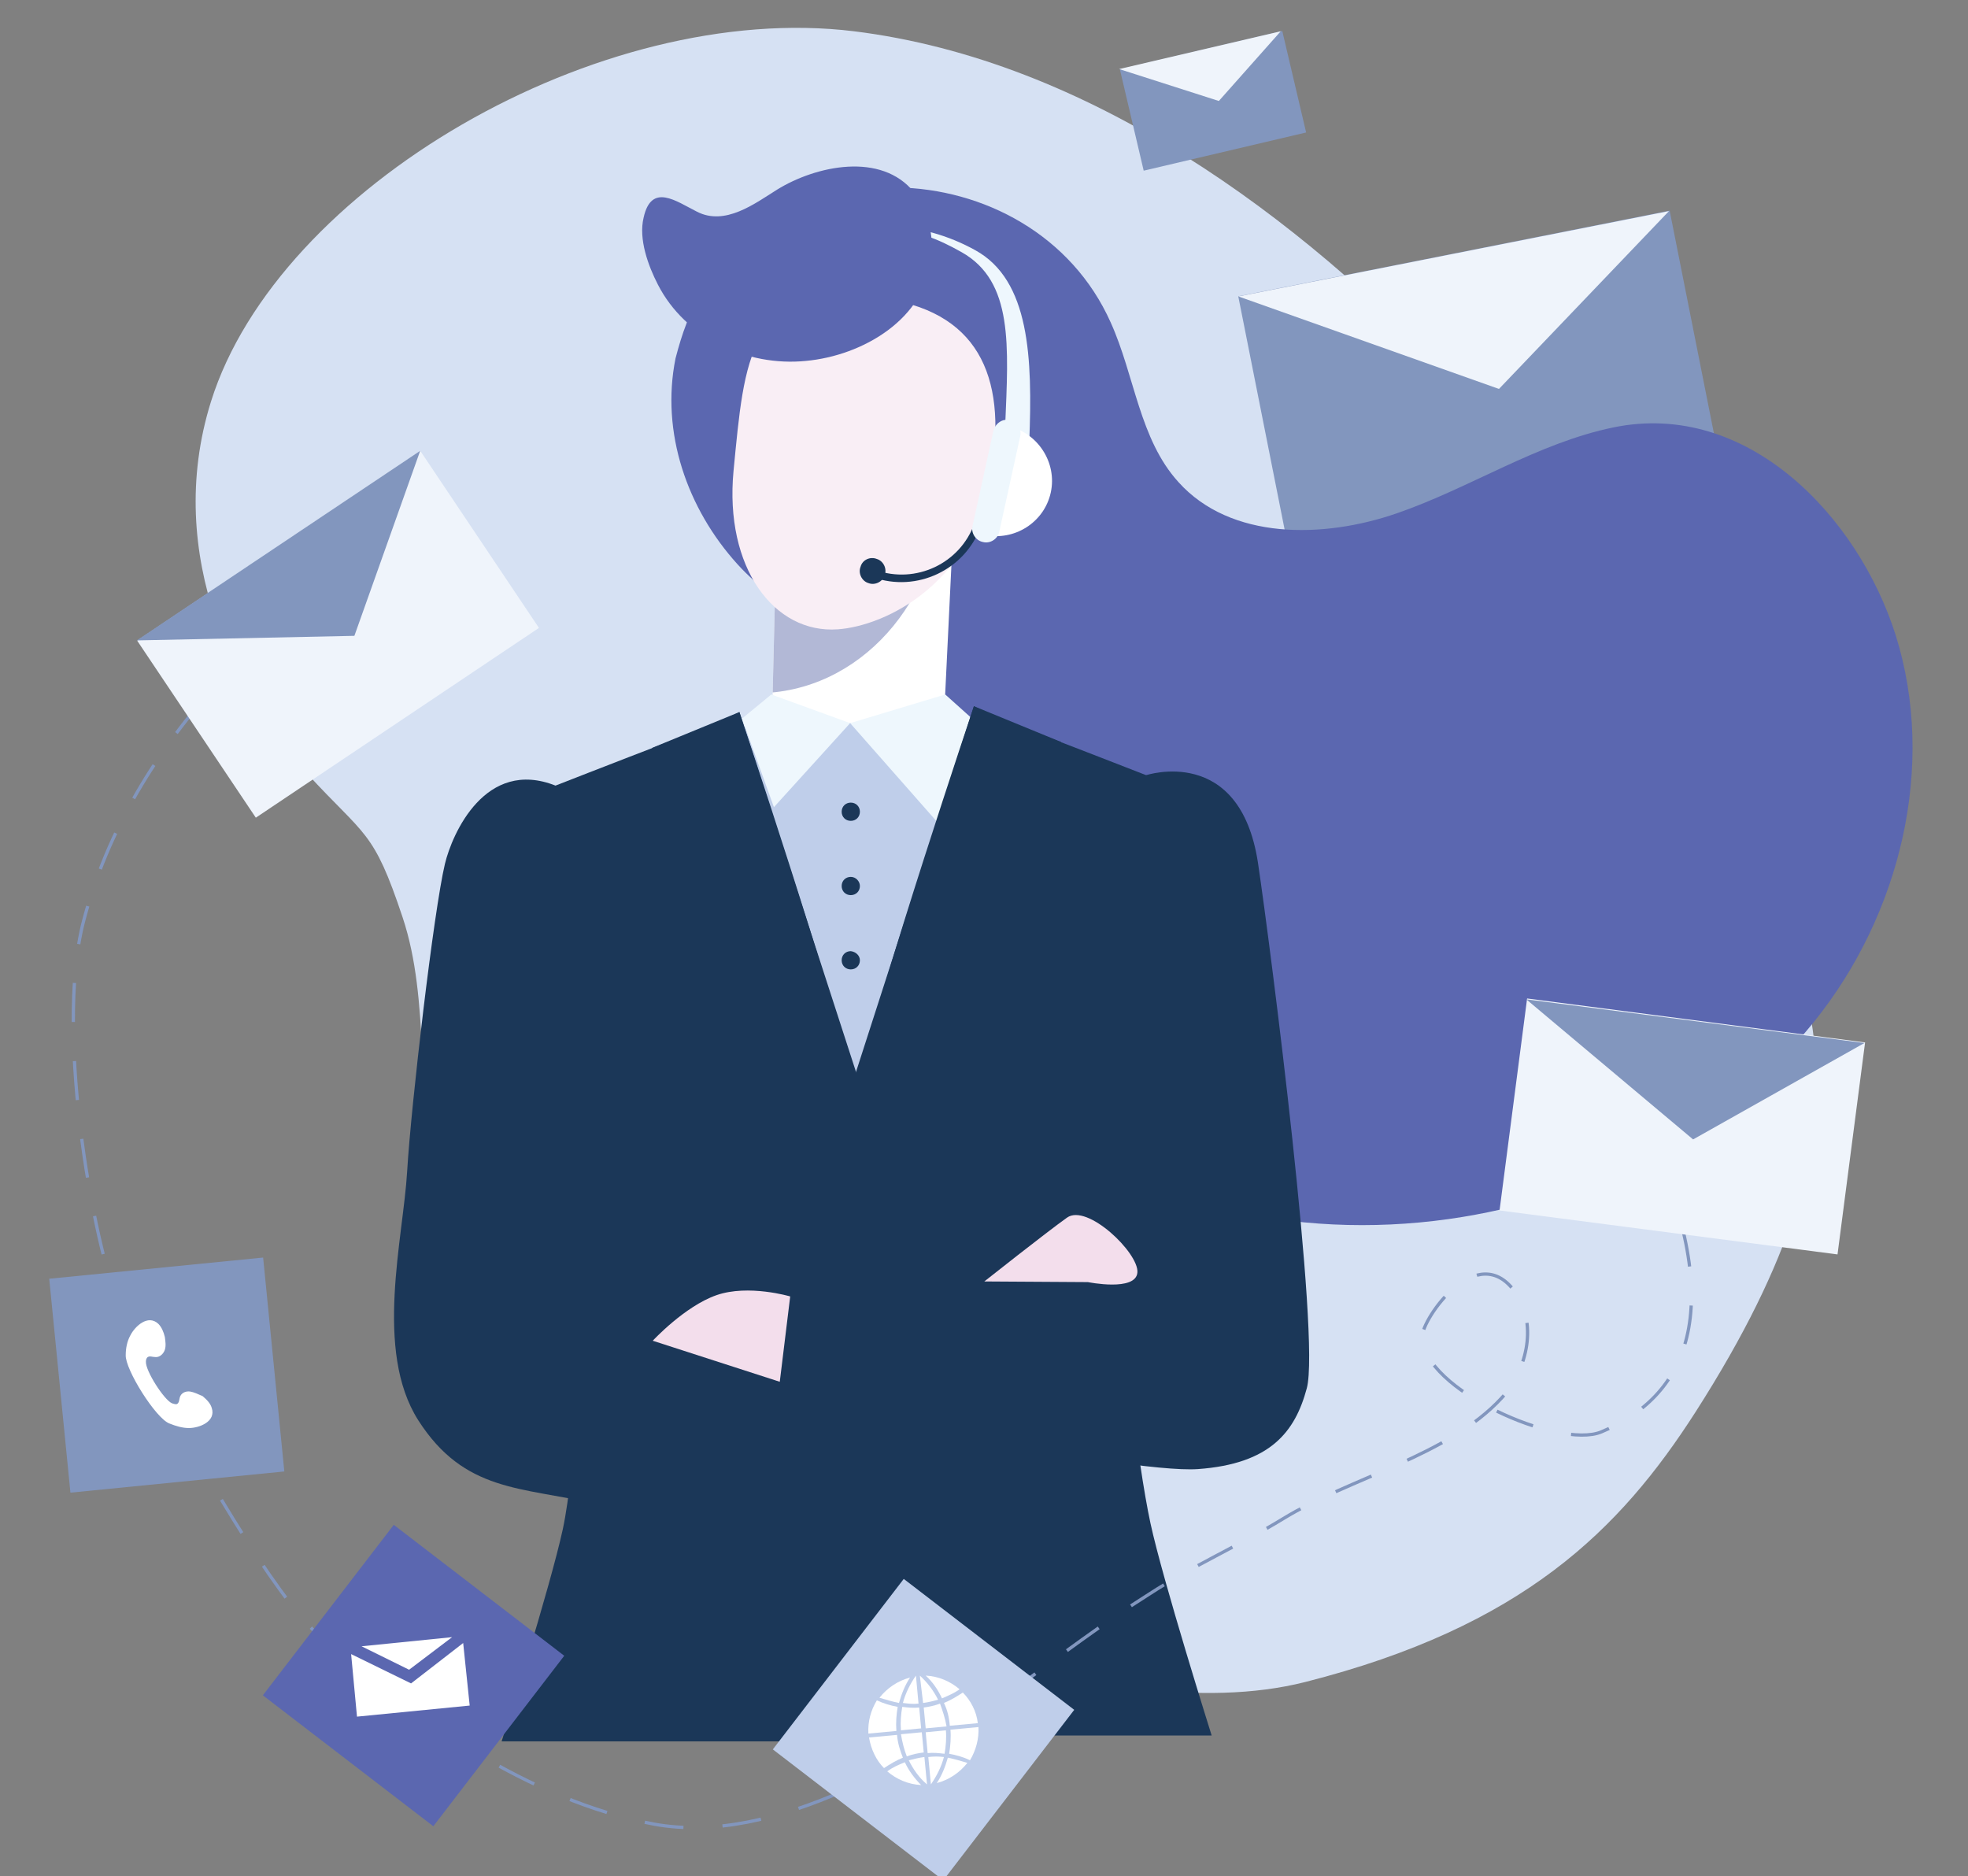 <svg xmlns="http://www.w3.org/2000/svg" xmlns:xlink="http://www.w3.org/1999/xlink" id="Layer_1" x="0px" y="0px" viewBox="0 0 302.1 288" style="enable-background:new 0 0 302.1 288;" xml:space="preserve"><rect x="0" y="0" width="302.1" height="288" fill="#808080" stroke="none"/><style type="text/css">	.st0{fill:#D6E1F3;}	.st1{fill:#8296BE;}	.st2{fill:#EFF4FB;}	.st3{fill:#5B67B0;}	.st4{fill:#BFCEEA;}	.st5{fill:#1B3758;}	.st6{clip-path:url(#SVGID_00000084501470659765313500000009088101522495148429_);fill:#B2B8D6;}	.st7{fill:#F9EEF5;}	.st8{fill:#EEF7FD;}	.st9{fill:#FFFFFF;}	.st10{fill:#F3DEEC;}	.st11{fill:none;stroke:#8296BE;stroke-width:0.5;stroke-miterlimit:10;stroke-dasharray:6,6;}</style><g>	<path class="st0" d="M131.1,4.8c71.9,8.9,129.2,95.4,137,119.8c8.6,26.9,22.4,44.9-7.8,92.1c-11.6,18.1-26.5,33-60,41.5  c-31,7.8-80.7-13.2-105.3-33.3c-13.5-11.1-23.4-26.5-27.8-43.2c-3.5-13.3-1.1-28-5.4-40.9c-4.5-13.5-5.7-12.3-14.7-22.1  c-10.4-11.4-22.2-33.2-14.7-57.1C42.7,28.8,92,0,131.1,4.8z"></path>	<g>					<rect x="193.5" y="38.6" transform="matrix(0.981 -0.195 0.195 0.981 -7.269 45.349)" class="st1" width="67.5" height="42.2"></rect>		<polygon class="st2" points="230.1,59.7 190.1,45.5 256.2,32.4   "></polygon>	</g>	<g>		<rect x="173.3" y="7.5" transform="matrix(0.974 -0.229 0.229 0.974 1.389 42.995)" class="st1" width="25.6" height="16"></rect>		<polygon class="st2" points="187.1,15.5 171.8,10.6 196.6,4.8   "></polygon>	</g>	<g>		<path class="st3" d="M105.4,49.6c11-28.5,53.1-27,65.1-0.1c3.7,8.2,4.4,17.9,10.4,24.5c8,8.9,22.2,8.7,33.5,4.8   c11.3-3.9,21.6-10.8,33.3-13.2c20.5-4.2,37.5,13.6,43.3,31.9c6.3,20.1,0.7,42.9-12.5,59.3c-13.2,16.4-33.2,26.6-54,30   c-23.2,3.8-48.5-0.9-66.6-15.9c-9.9-8.3-17.2-19.8-20.4-32.3c-2.6-9.9-0.8-20.9-4-30.6c-3.3-10.1-13.7-14.1-20.3-21.4   c-7.7-8.5-11.8-20.2-9.5-31.6C104.2,53.1,104.7,51.4,105.4,49.6z"></path>		<g>			<g>				<g>					<polyline class="st4" points="104.7,116.8 118.3,109.4 143.1,109.4 169.7,118.5 132,180 104.7,118.1      "></polyline>					<g>						<path class="st5" d="M132,124.6c0,0.8-0.6,1.4-1.4,1.4c-0.8,0-1.4-0.6-1.4-1.4c0-0.8,0.6-1.4,1.4-1.4       C131.4,123.2,132,123.8,132,124.6z"></path>						<path class="st5" d="M132,136c0,0.8-0.6,1.4-1.4,1.4c-0.8,0-1.4-0.6-1.4-1.4c0-0.8,0.6-1.4,1.4-1.4       C131.4,134.6,132,135.3,132,136z"></path>						<path class="st5" d="M132,147.4c0,0.8-0.6,1.4-1.4,1.4c-0.8,0-1.4-0.6-1.4-1.4c0-0.8,0.6-1.4,1.4-1.4       C131.4,146.1,132,146.7,132,147.4z"></path>					</g>				</g>				<g>					<g>						<defs>							<path id="SVGID_1_" d="M119.2,82.1l-0.7,28.7c7.9,0.5,2.9-0.4,12,0.2c6.2,0.4,8.2-0.6,14.4-0.5l1.8-37.2L119.2,82.1z"></path>						</defs>						<use xlink:href="#SVGID_1_" style="overflow:visible;fill:#FFFFFF;"></use>						<clipPath id="SVGID_00000140715354132469855370000008384244748981856679_">							<use xlink:href="#SVGID_1_" style="overflow:visible;"></use>						</clipPath>						<path style="clip-path:url(#SVGID_00000140715354132469855370000008384244748981856679_);fill:#B2B8D6;" d="M144.5,74.9       c0,17.4-12.7,31.5-28.3,31.5c-15.6,0-28.3-14.1-28.3-31.5c0-17.4,12.7-31.5,28.3-31.5C131.8,43.4,144.5,57.5,144.5,74.9z"></path>					</g>					<path class="st7" d="M112.6,72.3c-1.4,14.8,6.2,25,16,24.3c7.2-0.5,21.4-7,23.8-25.5c2-14.7-3.3-24.2-18.9-25.5      C114.9,44.1,114.3,54.8,112.6,72.3z"></path>					<polygon class="st8" points="113.9,110.3 118.8,123.9 130.5,111 118.4,106.6      "></polygon>					<polygon class="st8" points="149,110.1 143.8,126.1 130.5,111 145.1,106.6      "></polygon>					<g>						<path class="st8" d="M158,67.8l-3.7-2.4c0.5-12.3,1.3-22.2-6.7-26.7c-7.6-4.3-12.4-4.5-23.7-0.9l-3,1.2       c9.8-6.2,20.7-5.1,28.8-0.6C158.1,43,158.5,55,158,67.8z"></path>						<g>							<g>								<path class="st5" d="M134,88.6c6.7,2.4,14.2-1.1,16.6-7.9l-1-0.4c-2.2,6.2-9,9.4-15.2,7.2L134,88.6z"></path>								<path class="st5" d="M132.1,87c-0.4,1,0.2,2.2,1.2,2.5c1,0.4,2.2-0.2,2.5-1.2c0.4-1-0.2-2.2-1.2-2.5         C133.6,85.4,132.4,85.9,132.1,87z"></path>							</g>							<g>								<path class="st9" d="M154.7,65.4c-0.1,0-0.3-0.1-0.4-0.1L150.7,82c0.1,0,0.3,0.1,0.4,0.1c4.6,1,9.2-1.9,10.2-6.5         C162.3,71,159.3,66.4,154.7,65.4z"></path>								<path class="st8" d="M153.4,81.6c-0.2,1.1-1.4,1.9-2.5,1.6l0,0c-1.1-0.2-1.9-1.4-1.6-2.5l3.2-14.6c0.3-1.1,1.4-1.9,2.5-1.6         l0,0c1.1,0.2,1.9,1.4,1.6,2.5L153.4,81.6z"></path>							</g>						</g>					</g>					<path class="st3" d="M119.3,29.1c-3.5,2.2-8,5.6-12.3,3.4c-3.2-1.6-7-4.5-8.2,0.9c-0.8,3.3,0.7,7.4,2.2,10.3      c4.2,8.2,13.7,12.6,22.7,11.7c8.7-0.8,18.4-6.4,19.3-15.9c0.3-3.4-0.5-7.2-2.7-10C135.3,23.3,125.3,25.4,119.3,29.1z"></path>				</g>			</g>			<g>				<path class="st5" d="M186,266.4c0,0-7.5-23.8-9.4-32.6c-1.9-8.8-5.3-34.2-3.6-45.2c1.7-10.9,6.3-68.3,6.3-68.3s-11-4.3-19.6-7.6     c-8.5-3.3-10.2-4.3-10.2-4.3s-14.9,44.4-16.9,54.9c-1.9,10.5-2.5,39.2-1.7,52.2c0.8,13,0,50.9,0,50.9H186z"></path>				<path class="st5" d="M77,267.3c0,0,7.5-23.8,9.4-32.6c1.9-8.8,3.7-34.5,2.1-45.5c-1.7-10.9-4.8-68-4.8-68s11-4.3,19.6-7.6     c8.5-3.3,10.2-4.3,10.2-4.3s14.9,44.4,16.9,54.9c1.9,10.5,2.5,39.2,1.7,52.2c-0.8,13,0,50.9,0,50.9H77z"></path>				<path class="st5" d="M175.9,119c0,0,14.4-4.8,17.2,13.4c2,13.4,9.6,73,7.5,80.7c-1.8,6.7-5.6,11.6-16.7,12.4     c-11.1,0.8-65.5-10.8-65.5-10.8l3.5-18.6c0,0,48,0.9,49.9,1.1c1.9,0.3-2.1-10.8-2.1-10.8L175.9,119z"></path>				<path class="st5" d="M149,220.8c0,0-9.7,12.8-14.6,14.6c-10.2,3.8-34.8-2.7-43.2-4.6c-11.1-2.6-19.9-1.7-27-12.8     c-6.8-10.7-2.3-27.9-1.7-38.2c0.6-10.2,4.1-40.1,5.8-47.2c1.1-4.6,6.2-16.3,17-12c6.6,2.6,7.3,63.1,7.3,63.1s-1.4,9.7-2.2,15     c-0.7,4.4,4.4,4.9,6.9,6.3C99.8,206.4,149,220.8,149,220.8z"></path>				<path class="st10" d="M121.3,199c0,0-6.4-1.9-11.3-0.2c-4.9,1.7-9.8,7-9.8,7l19.5,6.3L121.3,199z"></path>				<path class="st10" d="M167,196.8c0,0,7.4,1.5,7.6-1.5c0.2-3-7.7-10.6-10.8-8.4c-3.1,2.2-12.7,9.8-12.7,9.8L167,196.8z"></path>				<polygon class="st5" points="130.9,187.4 151.8,137.9 149,134.3 155.9,131.8 162.9,113.9 149.5,108.4 130.9,166.1     "></polygon>				<polygon class="st5" points="132.2,188.3 111.3,138.8 114.1,135.2 107.2,132.7 100.1,114.8 113.5,109.3 132.2,167     "></polygon>			</g>		</g>	</g>	<g>		<path class="st11" d="M68,77.9C43.5,91.4,20,113.6,12.8,141.5c-4.5,17.4,1.8,51.8,6.4,61.3c11,22.6,23.5,42.5,29.3,47.8   c14.5,13,32.7,25.8,51.9,29.4c18.4,3.4,40.8-10.1,55.7-21c6.7-4.9,13.3-9.9,20.3-14.3c6.6-4.3,13.9-7.5,20.6-11.6   c10.3-6.3,25.3-9.6,33.5-18.5c3.6-3.9,5.7-10.9,2.2-16.1c-5.8-8.5-14.4,3.9-14.4,6.7c0.1,8.1,21,17.3,27.5,14.6   c12.7-5.3,20-18.1,7-46.4"></path>		<g>							<rect x="25.7" y="81" transform="matrix(0.831 -0.557 0.557 0.831 -45.417 45.343)" class="st2" width="52.3" height="32.7"></rect>			<polygon class="st1" points="54.4,97.6 21,98.3 64.5,69.2    "></polygon>		</g>		<g>							<rect x="241.8" y="146.8" transform="matrix(0.129 -0.992 0.992 0.129 53.371 406.731)" class="st2" width="32.8" height="52.3"></rect>			<polygon class="st1" points="259.9,174.9 234.3,153.4 286.2,160.1    "></polygon>		</g>		<g>							<rect x="9.1" y="194.6" transform="matrix(0.995 -9.857536e-02 9.857536e-02 0.995 -20.68 3.554)" class="st1" width="33" height="33"></rect>			<path id="XMLID_47_" class="st9" d="M29.2,213.6c-0.7-0.1-1.4,0.2-1.6,0.9c-0.1,0.4-0.1,0.8-0.4,1c-0.2,0.1-0.5,0-0.8-0.1    c-1.2-0.5-4.1-5-4-6.4c0-0.3,0.1-0.6,0.3-0.7c0.3-0.2,0.7,0,1.1,0c0.7,0.1,1.3-0.5,1.5-1.1c0.2-0.6,0.1-1.3,0-2    c-0.2-0.8-0.5-1.5-1-2c-1.6-1.5-3.6,0.4-4.3,1.8c-0.5,0.9-0.7,2-0.7,3c-0.1,2.2,4.6,9.7,6.7,10.5c1,0.4,2,0.7,3,0.7    c1.6,0,4.2-1,3.5-3.1c-0.2-0.7-0.8-1.3-1.4-1.8C30.4,214,29.8,213.7,29.2,213.6z"></path>		</g>		<g>			<rect x="47" y="240.8" transform="matrix(0.609 -0.793 0.793 0.609 -179.228 150.851)" class="st3" width="33" height="33"></rect>			<g>				<g>					<polygon class="st9" points="69.4,251.3 55.5,252.7 62.8,256.3      "></polygon>					<polygon class="st9" points="63.1,258.4 53.9,253.9 54.8,263.5 72.1,261.8 71.1,252.2      "></polygon>				</g>			</g>		</g>		<g>							<rect x="125.3" y="249.1" transform="matrix(0.609 -0.793 0.793 0.609 -155.21 216.189)" class="st4" width="33" height="33"></rect>			<g>				<g>					<path id="XMLID_00000019670219888510392670000003606832058892652419_" class="st9" d="M133.3,266.1l4.3-0.4      c-0.1-1.3,0-2.5,0.2-3.7c-1.1-0.2-2.1-0.5-3.2-1C133.7,262.5,133.2,264.2,133.3,266.1z"></path>					<path id="XMLID_00000012447870722982671730000013511028964001947047_" class="st9" d="M137.7,266.3l-4.3,0.4      c0.3,1.8,1.1,3.5,2.3,4.7c0.9-0.6,1.9-1.2,2.9-1.6C138.2,268.8,137.8,267.6,137.7,266.3z"></path>					<path id="XMLID_00000058582950407577545270000002839142978722557586_" class="st9" d="M141.5,265.9l-3.2,0.3      c0.2,1.2,0.5,2.4,0.9,3.4c0.8-0.3,1.7-0.5,2.6-0.6L141.5,265.9z"></path>					<path id="XMLID_00000163059608640566555300000009172069491548368818_" class="st9" d="M141.4,265.3l-0.3-3.2      c-0.9,0.1-1.8,0-2.6-0.1c-0.2,1.2-0.3,2.3-0.2,3.6L141.4,265.3z"></path>					<path id="XMLID_00000175312295737444357780000003816086246413589143_" class="st9" d="M141.9,269.7c-0.8,0.1-1.6,0.3-2.4,0.5      c0.7,1.4,1.6,2.7,2.8,3.7L141.9,269.7z"></path>					<path id="XMLID_00000125592130632459227920000008418243592584002944_" class="st9" d="M144.3,261.5c-0.8,0.3-1.7,0.5-2.5,0.6      l0.3,3.2l3.2-0.3C145.1,263.8,144.7,262.6,144.3,261.5z"></path>					<path id="XMLID_00000006709692511915394080000007550691961848889223_" class="st9" d="M141.7,261.4c0.8-0.1,1.6-0.3,2.3-0.5      c-0.7-1.4-1.6-2.6-2.8-3.7L141.7,261.4L141.7,261.4z"></path>					<path id="XMLID_00000057844345302313275940000007074915738398375064_" class="st9" d="M141,261.5l-0.4-4.3      c-0.9,1.3-1.6,2.7-2,4.2C139.4,261.5,140.2,261.6,141,261.5z"></path>					<path id="XMLID_00000100379163830278846080000011026759483993086875_" class="st9" d="M138,261.4c0.4-1.4,0.9-2.7,1.7-3.9      c-1.9,0.5-3.5,1.6-4.7,3.1C136,260.9,137,261.2,138,261.4z"></path>					<path id="XMLID_00000040557003544708060080000009940033704508276924_" class="st9" d="M138.9,270.5c-1,0.4-1.9,0.8-2.7,1.4      c1.4,1.2,3.2,2,5.2,2.1C140.4,273,139.5,271.8,138.9,270.5z"></path>					<path id="XMLID_00000044881082524431619190000002461825858669333678_" class="st9" d="M142.5,269.7l0.4,4.2      c0.9-1.3,1.6-2.7,2-4.2C144.1,269.6,143.3,269.6,142.5,269.7z"></path>					<path id="XMLID_00000069394005321065867630000011271979512540607670_" class="st9" d="M145.5,269.8c-0.4,1.4-0.9,2.7-1.7,3.9      c1.9-0.5,3.5-1.6,4.7-3.1C147.5,270.3,146.5,270,145.5,269.8z"></path>					<path id="XMLID_00000003798360880014682030000016917177708257210014_" class="st9" d="M144.6,260.7c0.9-0.4,1.9-0.8,2.7-1.4      c-1.4-1.2-3.2-2-5.2-2.1C143.2,258.2,144,259.4,144.6,260.7z"></path>					<path id="XMLID_00000083090972029728894550000005425507410257066891_" class="st9" d="M142.1,265.9l0.3,3.2      c0.9-0.1,1.7,0,2.6,0.1c0.2-1.2,0.3-2.4,0.2-3.6L142.1,265.9L142.1,265.9z"></path>					<path id="XMLID_00000170279308368400362870000004401733512456725146_" class="st9" d="M150.2,265.1l-4.3,0.4      c0.1,1.2,0,2.5-0.2,3.7c1.1,0.2,2.2,0.5,3.2,1C149.8,268.7,150.3,266.9,150.2,265.1z"></path>					<path id="XMLID_00000126296763928407968580000003767606849093070501_" class="st9" d="M145.8,264.9l4.3-0.4      c-0.2-1.8-1.1-3.5-2.3-4.7c-0.9,0.6-1.9,1.2-2.9,1.6C145.4,262.4,145.7,263.6,145.8,264.9z"></path>				</g>			</g>		</g>	</g></g></svg>
